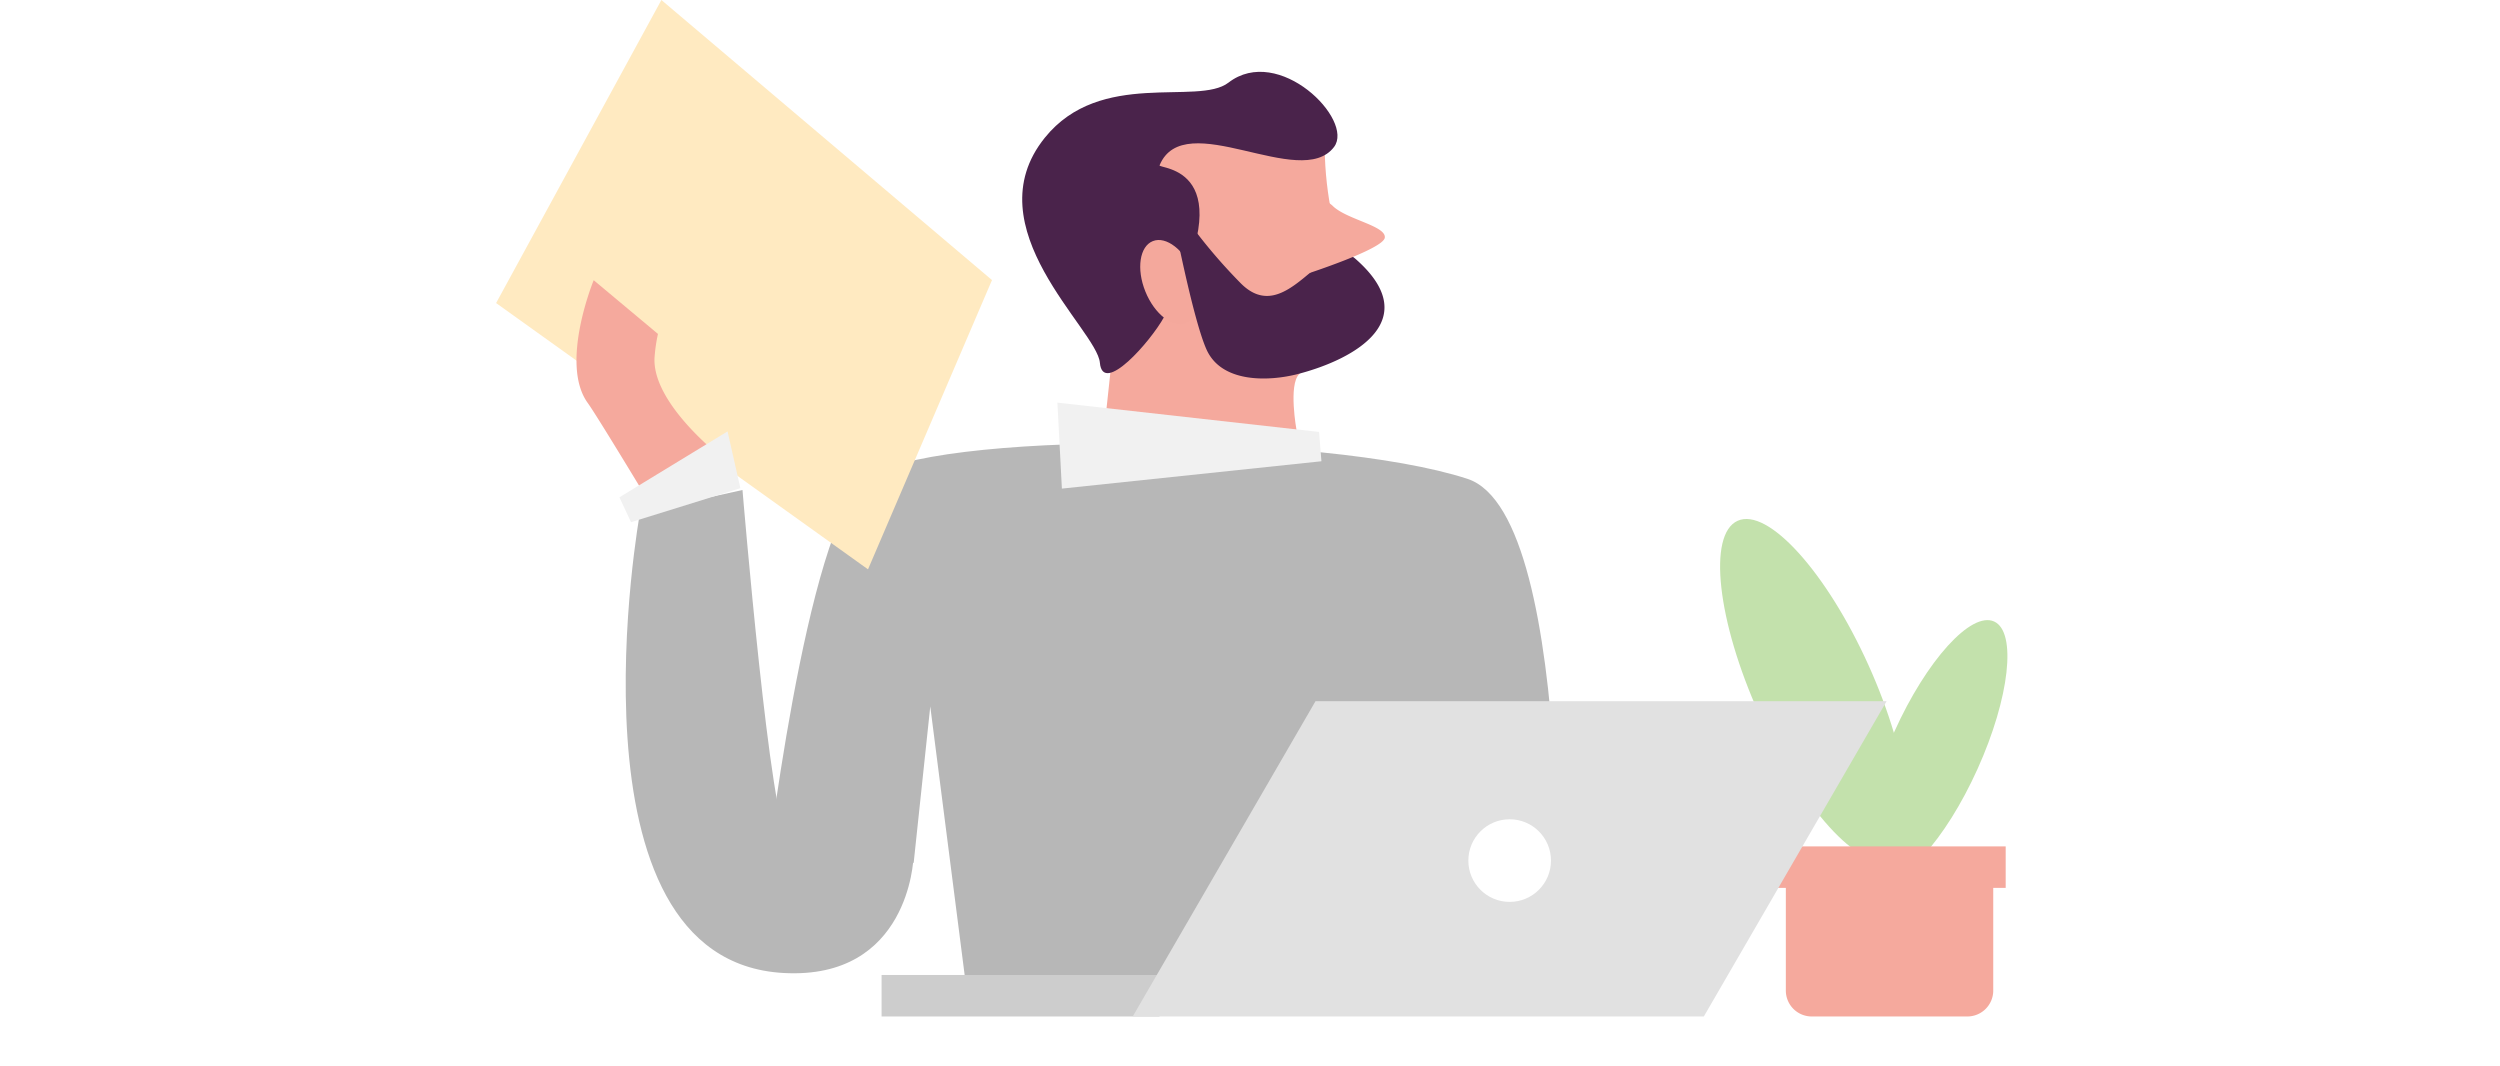 <svg xmlns="http://www.w3.org/2000/svg" viewBox="0 0 602.7 257.05"><defs><style>.cls-1{fill:#fff;}.cls-2{fill:#b7b7b7;}.cls-11,.cls-2,.cls-5,.cls-6,.cls-7,.cls-8,.cls-9{fill-rule:evenodd;}.cls-3{fill:#c3e1ac;}.cls-4,.cls-6{fill:#f5a99d;}.cls-5{fill:#ffeac1;}.cls-7{fill:#f1f1f1;}.cls-8{fill:#4a234b;}.cls-9{fill:#f4a89c;}.cls-10{fill:#cdcdcd;}.cls-11{fill:#e1e1e1;}</style></defs><title>Individual NEW</title><g id="Base"><rect class="cls-1" width="602.7" height="257.05"/></g><g id="NEW"><path class="cls-2" d="M375.3,244.63s5.57-120.33-21.52-129.19c-34.37-11.23-130.59-11.65-145.09,0s-24.34,98.16-24.34,98.16L220.27,208l4-37.69,9.52,74.36Z"/><ellipse class="cls-3" cx="437.31" cy="166.34" rx="14.44" ry="44.72" transform="translate(-29.72 194.59) rotate(-24.29)"/><ellipse class="cls-3" cx="466.72" cy="180.86" rx="34.05" ry="10.99" transform="translate(109.89 531.87) rotate(-65.71)"/><rect class="cls-4" x="427.53" y="204.05" width="56" height="10"/><path class="cls-4" d="M430.53,212.05h50a0,0,0,0,1,0,0v26.76a6.24,6.24,0,0,1-6.24,6.24H436.77a6.24,6.24,0,0,1-6.24-6.24V212.05A0,0,0,0,1,430.53,212.05Z"/><path class="cls-2" d="M220.21,206.9s-1,29.35-31.31,27.67c-54.19-3-34.61-111-34.61-111L179,118.13s6.9,83,11,83.49C200.1,202.74,220.21,206.9,220.21,206.9Z"/><polygon class="cls-5" points="119.6 73.06 159.45 0 239.15 67.52 209.26 137.26 119.6 73.06"/><path class="cls-6" d="M143.13,67.55s-8.28,20.1-1.45,29.58c2,2.74,12.83,20.67,12.83,20.67L174,110.26S157.3,97.42,157.79,86.34a39.28,39.28,0,0,1,.83-5.84Z"/><path class="cls-7" d="M175.4,104l-26.07,15.89,2.8,6,26.36-8.2Z"/><path class="cls-6" d="M265.73,108.08l2.1-19.61s-13.47-29.59-12.51-43.81,63.36-28.11,64.08-7c.84,24.34,11.81,37.87,7.26,41-6.41,4.34-7.71,6-13.44,11.53-2.66,2.55-.65,13.51-.65,13.51Z"/><path class="cls-8" d="M265.16,87.45c.7,8,12.25-5.13,15.5-11.07,20-36.54-1.5-35.58-1.11-36.53,6-14.38,34,6.27,42.07-4.43,4.92-6.55-13.37-24.84-25.46-15.5-7.35,5.68-30.85-3.39-44.28,13.29C234.42,54.89,264.47,79.45,265.16,87.45Z"/><path class="cls-9" d="M277.94,58.12c3.2-1.26,7.59,2.14,9.8,7.6s1.4,10.91-1.81,12.17-7.59-2.14-9.8-7.6S274.73,59.38,277.94,58.12Z"/><path class="cls-8" d="M281.64,46.26A130,130,0,0,0,299,68.17c11.21,11.5,20.12-12.46,27.77-5.77,16.7,14.61.05,24.16-13.88,27.77-6.89,1.78-18.31,2.26-22-5.86S281.64,46.26,281.64,46.26Z"/><path class="cls-6" d="M314.26,66.29s19.26-6.19,19.59-9S325,53,321.47,49.81a6.45,6.45,0,0,0-7.05-1.44Z"/><path class="cls-7" d="M318.57,111.2,256,117.79l-1.08-20.72L318,104.13Z"/><rect class="cls-10" x="212.53" y="235.05" width="67" height="10"/><polygon class="cls-11" points="410.76 245.05 273.08 245.05 317.14 169.05 454.82 169.05 410.76 245.05"/><circle class="cls-1" cx="363.95" cy="207.47" r="9.96"/></g></svg>